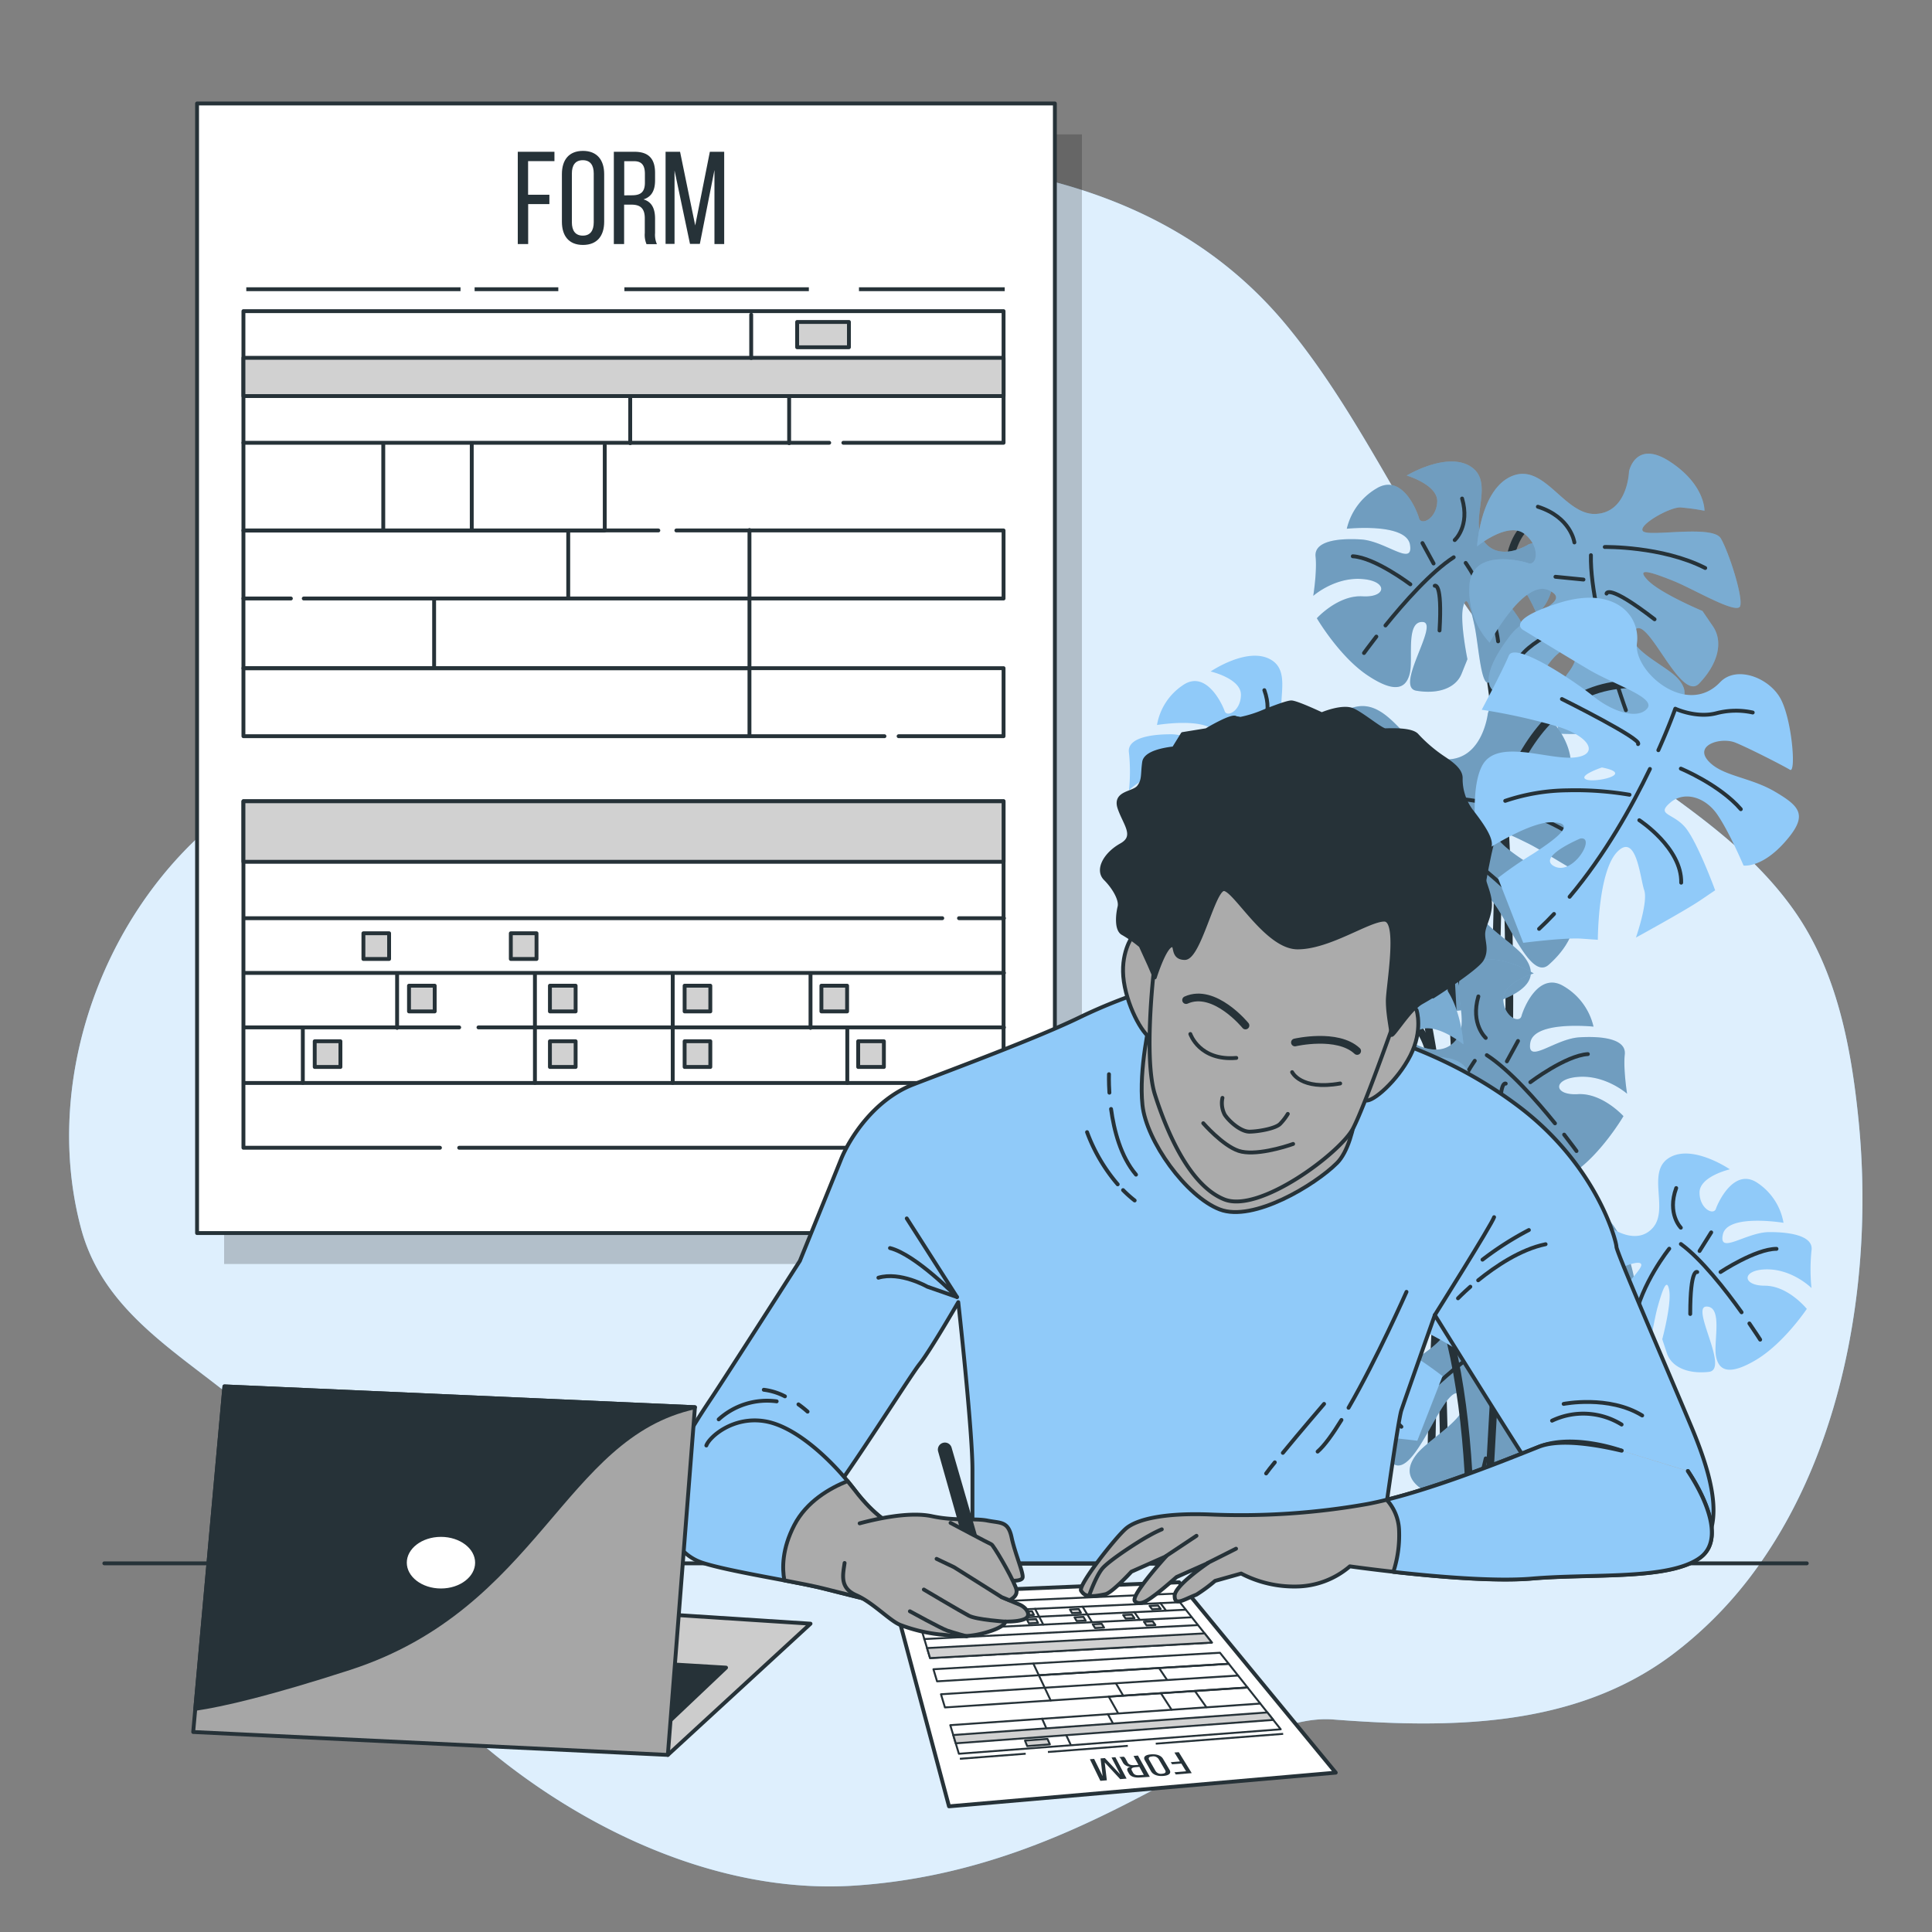 <svg xmlns="http://www.w3.org/2000/svg" viewBox="0 0 500 500"><rect x="0" y="0" width="500" height="500" fill="#808080" stroke="none"/><g id="freepik--background-simple--inject-179"><path d="M455.15,405.11C478.14,372.8,484.8,328,481,290c-1.88-18.83-5.56-38.57-16.68-54.35-16.2-23-42.94-35.08-63.32-53.65-30-27.32-42.69-67.21-68.21-98C299.48,43.89,247,38.82,197.9,41.19,161,43,101.68,43.7,93,90c-9,48,8,93-28,116S10,277,21,318c9.28,34.58,53.76,40.7,63,76,11,42,75,98,137,94s98-45,124-43c30.13,2.31,62.23,2.22,87.56-16.61A103.94,103.94,0,0,0,455.15,405.11Z" style="fill:#90CAF9"></path><path d="M455.15,405.11C478.14,372.8,484.8,328,481,290c-1.88-18.83-5.56-38.57-16.68-54.35-16.2-23-42.94-35.08-63.32-53.65-30-27.32-42.69-67.21-68.21-98C299.48,43.89,247,38.82,197.9,41.19,161,43,101.68,43.7,93,90c-9,48,8,93-28,116S10,277,21,318c9.28,34.58,53.76,40.7,63,76,11,42,75,98,137,94s98-45,124-43c30.13,2.31,62.23,2.22,87.56-16.61A103.94,103.94,0,0,0,455.15,405.11Z" style="fill:#fff;opacity:0.7"></path></g><g id="freepik--Plant--inject-179"><path d="M410.69,136.06s-19.09-10.61-20.5,13.43-4.95,180.26-4.95,180.26" style="fill:none;stroke:#263238;stroke-linecap:round;stroke-linejoin:round;stroke-width:2px"></path><path d="M380.28,151.61s15.57,34.64,8.5,176" style="fill:none;stroke:#263238;stroke-linecap:round;stroke-linejoin:round;stroke-width:2px"></path><path d="M395.57,140.89s-7.3,4.68-11.45-.67,2.81-15.16-3.33-19.36-16.74,2.21-16.74,2.21,8.17,2.4,7.9,6.85-4.19,6.14-4.71,4.19-4.42-11.75-11.05-7.67a16.45,16.45,0,0,0-7.64,10.4S364,135.2,364.91,141s-6.32-1-12.69-1.39-12.16.56-11.75,4.42-.6,10.18-.6,10.18,5.39-4.79,12.39-4.38,6.74,4.87.37,4.5S340.8,160,340.8,160s5.8,9.92,13.18,14.82,10,3.15,10.89-.63-1.12-13.48,3.33-13.22-7.37,16.81-1.68,17.78,10.25-.67,11.75-4.41l1.5-3.74s-2-9.7-1.12-13.48,1.91.11,2.92,4.64,1.64,15.43,3.59,14.9,8.16-8.46,9.62-11.56-8.19-12.62-8.08-14.53,7.56,1.72,8.72,3.71a48.8,48.8,0,0,1,2.28,4.6s4.65-2.92,4.54-11.86S395.57,140.89,395.57,140.89Z" style="fill:#90CAF9"></path><path d="M395.57,140.89s-7.3,4.68-11.45-.67,2.81-15.16-3.33-19.36-16.74,2.21-16.74,2.21,8.17,2.4,7.9,6.85-4.19,6.14-4.71,4.19-4.42-11.75-11.05-7.67a16.45,16.45,0,0,0-7.64,10.4S364,135.2,364.91,141s-6.32-1-12.69-1.39-12.16.56-11.75,4.42-.6,10.18-.6,10.18,5.39-4.79,12.39-4.38,6.74,4.87.37,4.5S340.8,160,340.8,160s5.8,9.92,13.18,14.82,10,3.15,10.89-.63-1.12-13.48,3.33-13.22-7.37,16.81-1.68,17.78,10.25-.67,11.75-4.41l1.5-3.74s-2-9.7-1.12-13.48,1.91.11,2.92,4.64,1.64,15.43,3.59,14.9,8.16-8.46,9.62-11.56-8.19-12.62-8.08-14.53,7.56,1.72,8.72,3.71a48.8,48.8,0,0,1,2.28,4.6s4.65-2.92,4.54-11.86S395.57,140.89,395.57,140.89Z" style="fill:#263238;opacity:0.3"></path><path d="M358.56,161.87c4.76-5.88,11.78-13.85,17.66-17.65" style="fill:none;stroke:#263238;stroke-linecap:round;stroke-linejoin:round"></path><path d="M353,169s1.22-1.7,3.2-4.25" style="fill:none;stroke:#263238;stroke-linecap:round;stroke-linejoin:round"></path><path d="M379.32,145.68s7.08,10,8.39,20.3" style="fill:none;stroke:#263238;stroke-linecap:round;stroke-linejoin:round"></path><path d="M371.31,151.6s2-1.16,1.24,11.57" style="fill:none;stroke:#263238;stroke-linecap:round;stroke-linejoin:round"></path><path d="M376.48,139.77s4-3.59,1.91-10.75" style="fill:none;stroke:#263238;stroke-linecap:round;stroke-linejoin:round"></path><line x1="371.01" y1="145.83" x2="368.13" y2="140.55" style="fill:none;stroke:#263238;stroke-linecap:round;stroke-linejoin:round"></line><path d="M365,151.22s-9.17-6.93-14.9-7.26" style="fill:none;stroke:#263238;stroke-linecap:round;stroke-linejoin:round"></path><path d="M421.59,122s-.29,10.5-8.48,11-13.26-13.15-21.65-9.86-9.19,18.26-9.19,18.26,8-6.54,12.24-3.24,3.29,8.39,1,7.58-14.78-3.59-15.21,5.83a19.91,19.91,0,0,0,5.21,14.74s8.87-16.57,15.31-13.55-5.32,5.65-10,11.76-7.73,12.57-3.59,14.78,9.79,7.54,9.79,7.54-1.12-8.66,4.06-15.39,9.47-3.42,4.75,2.69-2.37,15.72-2.37,15.72,13.89,1,23.83-3.08,10-7.9,6.79-11.34-14.26-8.06-11-12.35,11.8,18.85,16.65,13.81,6.32-10.72,3.6-14.78l-2.73-4s-11.06-4.62-14.26-8.06,1.42-1.84,6.64.24,16.56,8.87,17.37,6.56-2.91-13.94-5-17.52-18.22-.39-20.06-1.8,6.88-6.4,9.66-6.21a60.1,60.1,0,0,1,6.17.85s.24-6.63-8.8-12.62S421.59,122,421.59,122Z" style="fill:#90CAF9"></path><path d="M421.59,122s-.29,10.5-8.48,11-13.26-13.15-21.65-9.86-9.19,18.26-9.19,18.26,8-6.54,12.24-3.24,3.29,8.39,1,7.58-14.78-3.59-15.21,5.83a19.91,19.91,0,0,0,5.21,14.74s8.87-16.57,15.31-13.55-5.32,5.65-10,11.76-7.73,12.57-3.59,14.78,9.79,7.54,9.79,7.54-1.12-8.66,4.06-15.39,9.47-3.42,4.75,2.69-2.37,15.72-2.37,15.72,13.89,1,23.83-3.08,10-7.9,6.79-11.34-14.26-8.06-11-12.35,11.8,18.85,16.65,13.81,6.32-10.72,3.6-14.78l-2.73-4s-11.06-4.62-14.26-8.06,1.42-1.84,6.64.24,16.56,8.87,17.37,6.56-2.91-13.94-5-17.52-18.22-.39-20.06-1.8,6.88-6.4,9.66-6.21a60.1,60.1,0,0,1,6.17.85s.24-6.63-8.8-12.62S421.59,122,421.59,122Z" style="fill:#263238;opacity:0.2"></path><path d="M417.37,173.39c-2.65-8.78-5.84-21.23-5.64-29.71" style="fill:none;stroke:#263238;stroke-linecap:round;stroke-linejoin:round"></path><path d="M420.78,183.8s-.87-2.38-2.07-6.1" style="fill:none;stroke:#263238;stroke-linecap:round;stroke-linejoin:round"></path><path d="M415.31,141.56s14.83-.26,26,5.44" style="fill:none;stroke:#263238;stroke-linecap:round;stroke-linejoin:round"></path><path d="M415.77,153.62s.19-2.78,12.43,6.65" style="fill:none;stroke:#263238;stroke-linecap:round;stroke-linejoin:round"></path><path d="M407.45,140.38s-.84-6.5-9.45-9.24" style="fill:none;stroke:#263238;stroke-linecap:round;stroke-linejoin:round"></path><line x1="409.8" y1="149.99" x2="402.55" y2="149.27" style="fill:none;stroke:#263238;stroke-linecap:round;stroke-linejoin:round"></line><path d="M411.06,159.73s-13.19,4.46-17.43,10" style="fill:none;stroke:#263238;stroke-linecap:round;stroke-linejoin:round"></path><path d="M333.64,191.9s41.71,27.57,41,134.31" style="fill:none;stroke:#263238;stroke-linecap:round;stroke-linejoin:round;stroke-width:2px"></path><path d="M385.06,184.62s-1.33,12.09-10.83,11.9-14.06-16.42-24.05-13.42-12.33,20.2-12.33,20.2,9.8-6.79,14.43-2.58,3,10,.42,8.84S336,204,334.6,214.84a23,23,0,0,0,4.62,17.51s11.79-18.28,18.95-14.19-6.68,6-12.7,12.63-10.11,13.76-5.54,16.71,10.58,9.63,10.58,9.63S350,247,356.65,239.75s11.25-3.06,5.23,3.55-4.21,17.92-4.21,17.92,15.93,2.41,27.78-1.31,12.27-8.17,8.9-12.45-15.69-10.65-11.47-15.27,11.83,22.85,17.91,17.5,8.3-11.78,5.54-16.71l-2.77-4.93s-12.32-6.38-15.69-10.66,1.81-2,7.64.91,18.28,11.79,19.42,9.21-2-16.36-4.14-20.69-21-2.17-23-4,8.54-6.73,11.73-6.25a70.77,70.77,0,0,1,7,1.57s.91-7.64-8.95-15.4S385.06,184.62,385.06,184.62Z" style="fill:#90CAF9"></path><path d="M385.06,184.62s-1.33,12.09-10.83,11.9-14.06-16.42-24.05-13.42-12.33,20.2-12.33,20.2,9.8-6.79,14.43-2.58,3,10,.42,8.84S336,204,334.6,214.84a23,23,0,0,0,4.62,17.51s11.79-18.28,18.95-14.19-6.68,6-12.7,12.63-10.11,13.76-5.54,16.71,10.58,9.63,10.58,9.63S350,247,356.65,239.75s11.25-3.06,5.23,3.55-4.21,17.92-4.21,17.92,15.93,2.41,27.78-1.31,12.27-8.17,8.9-12.45-15.69-10.65-11.47-15.27,11.83,22.85,17.91,17.5,8.3-11.78,5.54-16.71l-2.77-4.93s-12.32-6.38-15.69-10.66,1.81-2,7.64.91,18.28,11.79,19.42,9.21-2-16.36-4.14-20.69-21-2.17-23-4,8.54-6.73,11.73-6.25a70.77,70.77,0,0,1,7,1.57s.91-7.64-8.95-15.4S385.06,184.62,385.06,184.62Z" style="fill:#263238;opacity:0.3"></path><path d="M375.34,243.48c-2.23-10.38-4.73-25-3.7-34.81" style="fill:none;stroke:#263238;stroke-linecap:round;stroke-linejoin:round"></path><path d="M378.3,255.82s-.78-2.83-1.81-7.24" style="fill:none;stroke:#263238;stroke-linecap:round;stroke-linejoin:round"></path><path d="M376,206.56s17.14,1.09,29.52,8.74" style="fill:none;stroke:#263238;stroke-linecap:round;stroke-linejoin:round"></path><path d="M375.36,220.52s.49-3.19,13.71,8.84" style="fill:none;stroke:#263238;stroke-linecap:round;stroke-linejoin:round"></path><path d="M367,204.46s-.35-7.58-10-11.55" style="fill:none;stroke:#263238;stroke-linecap:round;stroke-linejoin:round"></path><line x1="368.81" y1="215.76" x2="360.51" y2="214.25" style="fill:none;stroke:#263238;stroke-linecap:round;stroke-linejoin:round"></line><path d="M369.35,227.13S353.71,231,348.3,237" style="fill:none;stroke:#263238;stroke-linecap:round;stroke-linejoin:round"></path><path d="M349.9,276s26.86,20.5,29.69,50.9l-5.66-101.79" style="fill:none;stroke:#263238;stroke-linecap:round;stroke-linejoin:round;stroke-width:2px"></path><path d="M383.83,326.21s-20.5-149.15,38.88-149.15" style="fill:none;stroke:#263238;stroke-linecap:round;stroke-linejoin:round;stroke-width:2px"></path><path d="M459.42,204.92c-6.57-3.89-13.83-4-17.39-8.08s3.43-6.17,7.17-4.62,12.41,6,14.05,7,.51-13.23-2.54-18.58-11.38-8.46-15.54-4.09c-8.78,9.22-22.47-2.87-21.53-10.07s-5.79-15-20.23-10.42-9.06,7.07-9.06,7.07,10.26,6.28,16.83,10.17,17.45,7.22,15.12,10.05-8.64,1.1-13.9-3.12S392,165.94,390.47,169.68s-7,14-7,14a153.4,153.4,0,0,1,19.79,4.39c8.79,2.76,10.59,7.59,3.72,8s-19.34-4.78-23.23,1.79-1.22,23.44-1.22,23.44,12.58-8.53,19-8.5,2.31,3.59-4.86,8.21a98.56,98.56,0,0,0-9,6.21L394.21,244s10.79-1.38,15.05-1.08l4.26.3s0-17.54,5-22.74,5.94,6.83,7,9.9-2.14,12.26-2.14,12.26,12.46-6.82,16.5-9.53l4-2.71s-4.66-12.74-7.83-16.38-7.48-3.1-3.83-6.26,9.08-1.5,12.19,3S451.23,224,451.23,224s4.65.75,10.7-6.09S466,208.8,459.42,204.92Zm-57.11,19.31C397.48,221.82,409,217,409,217,413.17,216.39,407.14,226.65,402.31,224.23Zm8.13-22.53c-2.06-1,4.12-3.08,4.12-3.08C423.47,200.33,412.5,202.73,410.44,201.7Z" style="fill:#90CAF9"></path><path d="M402.18,236.53q-1.87,2-3.87,3.86" style="fill:none;stroke:#263238;stroke-linecap:round;stroke-linejoin:round"></path><path d="M427,199c-4.62,9.62-11.6,22.18-20.79,33.09" style="fill:none;stroke:#263238;stroke-linecap:round;stroke-linejoin:round"></path><path d="M429.18,194.15c2.9-6.47,4.38-10.74,4.38-10.74s5.39,2.52,10.61,1.18a20.16,20.16,0,0,1,9.43-.19" style="fill:none;stroke:#263238;stroke-linecap:round;stroke-linejoin:round"></path><path d="M423.93,192.57c1.37-1.18-19.71-11.66-19.71-11.66" style="fill:none;stroke:#263238;stroke-linecap:round;stroke-linejoin:round"></path><path d="M435,198.92s10,4.12,15.52,10.5" style="fill:none;stroke:#263238;stroke-linecap:round;stroke-linejoin:round"></path><path d="M421.72,205.68a83.66,83.66,0,0,0-16.17-1.14,51.91,51.91,0,0,0-16,2.72" style="fill:none;stroke:#263238;stroke-linecap:round;stroke-linejoin:round"></path><path d="M424.25,212.27s11.05,7.2,10.84,16.17" style="fill:none;stroke:#263238;stroke-linecap:round;stroke-linejoin:round"></path><path d="M344.09,188.88s-6.64,4.83-10.87,0S335,174.4,329,170.78s-15.69,3-15.69,3,7.84,1.81,7.84,6-3.62,6-4.22,4.23-4.83-10.87-10.86-6.64a15.51,15.51,0,0,0-6.64,10.26s14.48-2.42,15.69,3-6-.6-12.07-.6-11.47,1.21-10.87,4.83a47,47,0,0,1,0,9.65s4.83-4.82,11.47-4.82,6.64,4.22.6,4.22-10.86,6-10.86,6,6,9.05,13.28,13.27,9.65,2.42,10.26-1.2-1.81-12.68,2.41-12.68-6,16.3-.6,16.9,9.65-1.21,10.86-4.83l1.21-3.62s-2.42-9-1.81-12.67,1.81,0,3,4.22,2.41,14.49,4.22,13.88,7.24-8.45,8.45-11.46-8.45-11.47-8.45-13.28,7.24,1.21,8.45,3a45.67,45.67,0,0,1,2.41,4.22s4.23-3,3.62-11.47S344.09,188.88,344.09,188.88Z" style="fill:#90CAF9"></path><path d="M310.28,210.77c4.17-5.83,10.36-13.74,15.7-17.66" style="fill:none;stroke:#263238;stroke-linecap:round;stroke-linejoin:round"></path><path d="M305.46,217.85s1.06-1.67,2.79-4.19" style="fill:none;stroke:#263238;stroke-linecap:round;stroke-linejoin:round"></path><path d="M329,194.31s7.24,9.06,9.05,18.71" style="fill:none;stroke:#263238;stroke-linecap:round;stroke-linejoin:round"></path><path d="M321.76,200.35s1.81-1.21,1.81,10.86" style="fill:none;stroke:#263238;stroke-linecap:round;stroke-linejoin:round"></path><path d="M326,188.88s3.62-3.62,1.21-10.26" style="fill:none;stroke:#263238;stroke-linecap:round;stroke-linejoin:round"></path><line x1="321.15" y1="194.92" x2="318.14" y2="190.09" style="fill:none;stroke:#263238;stroke-linecap:round;stroke-linejoin:round"></line><path d="M315.72,200.35s-9.05-6-14.48-6" style="fill:none;stroke:#263238;stroke-linecap:round;stroke-linejoin:round"></path><path d="M350.3,264.9s19.09-10.6,20.5,13.43c.88,14.85,2.56,80.16,3.72,127.91" style="fill:none;stroke:#263238;stroke-linecap:round;stroke-linejoin:round;stroke-width:2px"></path><path d="M380.72,280.45S369,306.61,370.52,406.23" style="fill:none;stroke:#263238;stroke-linecap:round;stroke-linejoin:round;stroke-width:2px"></path><path d="M365.42,269.74s7.3,4.68,11.46-.67-2.81-15.17,3.33-19.36,16.73,2.21,16.73,2.21-8.16,2.39-7.9,6.85,4.2,6.14,4.72,4.19,4.41-11.76,11-7.68a16.41,16.41,0,0,1,7.64,10.41s-15.42-1.64-16.36,4.16,6.33-1,12.69-1.39,12.17.56,11.76,4.42.6,10.18.6,10.18-5.39-4.79-12.39-4.38-6.74,4.87-.38,4.49,11.83,5.69,11.83,5.69-5.8,9.92-13.17,14.83-10,3.14-10.9-.64,1.13-13.47-3.33-13.21,7.38,16.81,1.69,17.78-10.26-.67-11.76-4.41l-1.5-3.75s2-9.69,1.13-13.47-1.91.11-2.92,4.64-1.65,15.42-3.6,14.9-8.16-8.46-9.62-11.57,8.2-12.62,8.09-14.52-7.57,1.72-8.73,3.7a49.71,49.71,0,0,0-2.28,4.61s-4.64-2.92-4.53-11.87S365.42,269.74,365.42,269.74Z" style="fill:#90CAF9"></path><path d="M365.42,269.74s7.3,4.68,11.46-.67-2.81-15.17,3.33-19.36,16.73,2.21,16.73,2.21-8.16,2.39-7.9,6.85,4.2,6.14,4.72,4.19,4.41-11.76,11-7.68a16.41,16.41,0,0,1,7.64,10.41s-15.42-1.64-16.36,4.16,6.33-1,12.69-1.39,12.17.56,11.76,4.42.6,10.18.6,10.18-5.39-4.79-12.39-4.38-6.74,4.87-.38,4.49,11.83,5.69,11.83,5.69-5.8,9.92-13.17,14.83-10,3.14-10.9-.64,1.13-13.47-3.33-13.21,7.38,16.81,1.69,17.78-10.26-.67-11.76-4.41l-1.5-3.75s2-9.69,1.13-13.47-1.91.11-2.92,4.64-1.65,15.42-3.6,14.9-8.16-8.46-9.62-11.57,8.2-12.62,8.09-14.52-7.57,1.72-8.73,3.7a49.71,49.71,0,0,0-2.28,4.61s-4.64-2.92-4.53-11.87S365.42,269.74,365.42,269.74Z" style="fill:#263238;opacity:0.3"></path><path d="M402.43,290.72c-4.76-5.89-11.77-13.85-17.65-17.65" style="fill:none;stroke:#263238;stroke-linecap:round;stroke-linejoin:round"></path><path d="M408,297.89s-1.22-1.7-3.2-4.25" style="fill:none;stroke:#263238;stroke-linecap:round;stroke-linejoin:round"></path><path d="M381.67,274.53s-7.07,10-8.38,20.29" style="fill:none;stroke:#263238;stroke-linecap:round;stroke-linejoin:round"></path><path d="M389.68,280.44s-2-1.16-1.23,11.57" style="fill:none;stroke:#263238;stroke-linecap:round;stroke-linejoin:round"></path><path d="M384.51,268.61s-4-3.59-1.91-10.74" style="fill:none;stroke:#263238;stroke-linecap:round;stroke-linejoin:round"></path><line x1="389.98" y1="274.68" x2="392.86" y2="269.4" style="fill:none;stroke:#263238;stroke-linecap:round;stroke-linejoin:round"></line><path d="M396.05,280.07s9.17-6.93,14.89-7.27" style="fill:none;stroke:#263238;stroke-linecap:round;stroke-linejoin:round"></path><path d="M339.4,250.88s.29,10.5,8.48,11,13.27-13.15,21.65-9.86,9.2,18.26,9.2,18.26-8-6.54-12.24-3.24-3.29,8.38-1,7.58,14.78-3.59,15.22,5.82a19.87,19.87,0,0,1-5.22,14.74s-8.86-16.56-15.31-13.54,5.33,5.64,10,11.76S378,306,373.82,308.19s-9.78,7.54-9.78,7.54,1.12-8.66-4.07-15.39-9.46-3.43-4.75,2.69,2.37,15.72,2.37,15.72-13.89.95-23.82-3.08-10-7.9-6.79-11.34,14.25-8.07,10.95-12.35-11.8,18.84-16.65,13.81S315,295.06,317.69,291l2.72-4.05s11.06-4.62,14.26-8.06-1.41-1.84-6.64.24-16.56,8.86-17.36,6.56,2.9-13.94,5-17.52,18.22-.39,20.05-1.81-6.88-6.39-9.65-6.2a60.1,60.1,0,0,0-6.17.85s-.24-6.64,8.79-12.63S339.4,250.88,339.4,250.88Z" style="fill:#90CAF9"></path><path d="M339.4,250.88s.29,10.5,8.48,11,13.27-13.15,21.65-9.86,9.2,18.26,9.2,18.26-8-6.54-12.24-3.24-3.29,8.38-1,7.58,14.78-3.59,15.22,5.82a19.87,19.87,0,0,1-5.22,14.74s-8.86-16.56-15.31-13.54,5.33,5.64,10,11.76S378,306,373.82,308.19s-9.78,7.54-9.78,7.54,1.12-8.66-4.07-15.39-9.46-3.43-4.75,2.69,2.37,15.72,2.37,15.72-13.89.95-23.82-3.08-10-7.9-6.79-11.34,14.25-8.07,10.95-12.35-11.8,18.84-16.65,13.81S315,295.06,317.69,291l2.72-4.05s11.06-4.62,14.26-8.06-1.41-1.84-6.64.24-16.56,8.86-17.36,6.56,2.9-13.94,5-17.52,18.22-.39,20.05-1.81-6.88-6.39-9.65-6.2a60.1,60.1,0,0,0-6.17.85s-.24-6.64,8.79-12.63S339.4,250.88,339.4,250.88Z" style="fill:#263238;opacity:0.2"></path><path d="M343.62,302.24c2.65-8.78,5.84-21.24,5.64-29.71" style="fill:none;stroke:#263238;stroke-linecap:round;stroke-linejoin:round"></path><path d="M340.21,312.65s.87-2.39,2.07-6.11" style="fill:none;stroke:#263238;stroke-linecap:round;stroke-linejoin:round"></path><path d="M345.68,270.41s-14.83-.27-26,5.44" style="fill:none;stroke:#263238;stroke-linecap:round;stroke-linejoin:round"></path><path d="M345.22,282.46s-.19-2.77-12.42,6.65" style="fill:none;stroke:#263238;stroke-linecap:round;stroke-linejoin:round"></path><path d="M353.54,269.23s.84-6.5,9.46-9.24" style="fill:none;stroke:#263238;stroke-linecap:round;stroke-linejoin:round"></path><line x1="351.2" y1="278.83" x2="358.45" y2="278.12" style="fill:none;stroke:#263238;stroke-linecap:round;stroke-linejoin:round"></line><path d="M349.93,288.58s13.19,4.46,17.43,10" style="fill:none;stroke:#263238;stroke-linecap:round;stroke-linejoin:round"></path><path d="M427.36,320.75S399,339.51,389.43,406" style="fill:none;stroke:#263238;stroke-linecap:round;stroke-linejoin:round;stroke-width:2px"></path><path d="M375.93,313.47s1.33,12.08,10.83,11.9,14.07-16.43,24.05-13.42,12.34,20.2,12.34,20.2-9.81-6.79-14.44-2.58-3,10-.41,8.84,16.71-5.54,18.1,5.28a23,23,0,0,1-4.62,17.5S410,342.92,402.83,347s6.68,6,12.69,12.62,10.11,13.77,5.54,16.72S410.48,386,410.48,386s.48-10.1-6.14-17.37-11.25-3.07-5.23,3.55,4.22,17.92,4.22,17.92-15.94,2.41-27.78-1.32-12.28-8.17-8.91-12.44,15.69-10.65,11.48-15.28-11.84,22.86-17.91,17.51-8.31-11.78-5.54-16.72l2.76-4.93s12.33-6.38,15.69-10.65-1.8-2-7.64.91-18.27,11.79-19.42,9.21,2-16.36,4.14-20.69,21-2.18,23-4-8.54-6.73-11.72-6.25a68.24,68.24,0,0,0-7,1.57s-.91-7.64,8.95-15.4S375.93,313.47,375.93,313.47Z" style="fill:#90CAF9"></path><path d="M375.93,313.47s1.33,12.08,10.83,11.9,14.07-16.43,24.05-13.42,12.34,20.2,12.34,20.2-9.81-6.79-14.44-2.58-3,10-.41,8.84,16.71-5.54,18.1,5.28a23,23,0,0,1-4.62,17.5S410,342.92,402.83,347s6.68,6,12.69,12.62,10.11,13.77,5.54,16.72S410.48,386,410.48,386s.48-10.1-6.14-17.37-11.25-3.07-5.23,3.55,4.22,17.92,4.22,17.92-15.94,2.41-27.78-1.32-12.28-8.17-8.91-12.44,15.69-10.65,11.48-15.28-11.84,22.86-17.91,17.51-8.31-11.78-5.54-16.72l2.76-4.93s12.33-6.38,15.69-10.65-1.8-2-7.64.91-18.27,11.79-19.42,9.21,2-16.36,4.14-20.69,21-2.18,23-4-8.54-6.73-11.72-6.25a68.24,68.24,0,0,0-7,1.57s-.91-7.64,8.95-15.4S375.93,313.47,375.93,313.47Z" style="fill:#263238;opacity:0.3"></path><path d="M385.65,372.33c2.23-10.38,4.74-25.05,3.7-34.82" style="fill:none;stroke:#263238;stroke-linecap:round;stroke-linejoin:round"></path><path d="M382.7,384.66s.78-2.83,1.81-7.23" style="fill:none;stroke:#263238;stroke-linecap:round;stroke-linejoin:round"></path><path d="M385,335.41s-17.14,1.09-29.52,8.73" style="fill:none;stroke:#263238;stroke-linecap:round;stroke-linejoin:round"></path><path d="M385.63,349.36s-.48-3.19-13.71,8.85" style="fill:none;stroke:#263238;stroke-linecap:round;stroke-linejoin:round"></path><path d="M394,333.3s.36-7.58,10-11.55" style="fill:none;stroke:#263238;stroke-linecap:round;stroke-linejoin:round"></path><line x1="392.18" y1="344.61" x2="400.48" y2="343.1" style="fill:none;stroke:#263238;stroke-linecap:round;stroke-linejoin:round"></line><path d="M391.65,356s15.63,3.91,21.05,9.86" style="fill:none;stroke:#263238;stroke-linecap:round;stroke-linejoin:round"></path><line x1="384.19" y1="405.67" x2="387.06" y2="353.97" style="fill:none;stroke:#263238;stroke-linecap:round;stroke-linejoin:round;stroke-width:2px"></line><path d="M380.55,406.24c.61-43.5-5.61-100.34-42.26-100.34" style="fill:none;stroke:#263238;stroke-linecap:round;stroke-linejoin:round;stroke-width:2px"></path><path d="M301.57,333.76c6.57-3.88,13.84-4,17.4-8.07s-3.43-6.17-7.17-4.63-12.41,6-14.06,7-.5-13.22,2.54-18.57,11.38-8.46,15.54-4.09c8.78,9.22,22.47-2.87,21.54-10.08s5.79-14.95,20.23-10.41,9.05,7.06,9.05,7.06-10.25,6.29-16.82,10.17-17.46,7.22-15.12,10.05,8.63,1.11,13.9-3.12,20.38-14.27,21.93-10.53,7,14.05,7,14.05a154.27,154.27,0,0,0-19.8,4.4c-8.79,2.76-10.59,7.59-3.72,8s19.35-4.79,23.23,1.78,1.23,23.44,1.23,23.44-12.58-8.52-19-8.49-2.31,3.58,4.86,8.21a100.45,100.45,0,0,1,9,6.21l-6.53,16.72s-10.79-1.38-15-1.08l-4.26.3s0-17.54-5-22.75-5.93,6.84-7,9.91,2.15,12.25,2.15,12.25-12.46-6.82-16.5-9.53l-4-2.71s4.66-12.73,7.82-16.38,7.48-3.09,3.84-6.26-9.09-1.49-12.2,3-6.76,13.31-6.76,13.31-4.65.76-10.69-6.09S295,337.65,301.57,333.76Zm57.11,19.32c4.83-2.41-6.63-7.24-6.63-7.24C347.82,345.23,353.86,355.49,358.68,353.08Zm-8.13-22.53c2.06-1-4.11-3.09-4.11-3.09C337.52,329.18,348.5,331.58,350.55,330.55Z" style="fill:#90CAF9"></path><path d="M358.81,365.37q1.89,2,3.87,3.87" style="fill:none;stroke:#263238;stroke-linecap:round;stroke-linejoin:round"></path><path d="M334.05,327.82c4.61,9.62,11.6,22.17,20.79,33.09" style="fill:none;stroke:#263238;stroke-linecap:round;stroke-linejoin:round"></path><path d="M331.81,323c-2.89-6.47-4.38-10.74-4.38-10.74s-5.38,2.52-10.61,1.18a20,20,0,0,0-9.42-.19" style="fill:none;stroke:#263238;stroke-linecap:round;stroke-linejoin:round"></path><path d="M337.06,321.42c-1.36-1.19,19.71-11.66,19.71-11.66" style="fill:none;stroke:#263238;stroke-linecap:round;stroke-linejoin:round"></path><path d="M326,327.76s-10,4.13-15.52,10.51" style="fill:none;stroke:#263238;stroke-linecap:round;stroke-linejoin:round"></path><path d="M339.27,334.52a83.72,83.72,0,0,1,16.18-1.14,52,52,0,0,1,16,2.72" style="fill:none;stroke:#263238;stroke-linecap:round;stroke-linejoin:round"></path><path d="M336.74,341.12s-11,7.2-10.84,16.17" style="fill:none;stroke:#263238;stroke-linecap:round;stroke-linejoin:round"></path><path d="M416.91,317.73s6.64,4.83,10.86,0S426,303.25,432,299.62s15.69,3,15.69,3-7.85,1.81-7.85,6,3.62,6,4.23,4.22,4.82-10.86,10.86-6.64a15.58,15.58,0,0,1,6.64,10.26s-14.49-2.41-15.69,3,6-.6,12.07-.6,11.46,1.2,10.86,4.82a47.86,47.86,0,0,0,0,9.66s-4.83-4.83-11.47-4.83-6.64,4.23-.6,4.23,10.86,6,10.86,6-6,9-13.27,13.28-9.66,2.41-10.26-1.21,1.81-12.67-2.42-12.67,6,16.29.61,16.9-9.66-1.21-10.87-4.83l-1.2-3.62S432.6,337.64,432,334s-1.81,0-3,4.23-2.42,14.48-4.23,13.88-7.24-8.45-8.44-11.47,8.44-11.46,8.44-13.27-7.24,1.2-8.44,3a46.46,46.46,0,0,0-2.42,4.23s-4.22-3-3.62-11.47S416.91,317.73,416.91,317.73Z" style="fill:#90CAF9"></path><path d="M450.72,339.62c-4.17-5.83-10.36-13.75-15.71-17.67" style="fill:none;stroke:#263238;stroke-linecap:round;stroke-linejoin:round"></path><path d="M455.53,346.7s-1.06-1.68-2.79-4.19" style="fill:none;stroke:#263238;stroke-linecap:round;stroke-linejoin:round"></path><path d="M432,323.16s-7.25,9-9.06,18.71" style="fill:none;stroke:#263238;stroke-linecap:round;stroke-linejoin:round"></path><path d="M439.24,329.2s-1.81-1.21-1.81,10.86" style="fill:none;stroke:#263238;stroke-linecap:round;stroke-linejoin:round"></path><path d="M435,317.73s-3.62-3.62-1.2-10.26" style="fill:none;stroke:#263238;stroke-linecap:round;stroke-linejoin:round"></path><line x1="439.84" y1="323.76" x2="442.86" y2="318.94" style="fill:none;stroke:#263238;stroke-linecap:round;stroke-linejoin:round"></line><path d="M445.27,329.2s9.06-6,14.49-6" style="fill:none;stroke:#263238;stroke-linecap:round;stroke-linejoin:round"></path></g><g id="freepik--Form--inject-179"><rect x="58" y="34.78" width="222" height="292.34" style="opacity:0.2"></rect><rect x="51" y="26.78" width="222" height="292.34" style="fill:#fff;stroke:#263238;stroke-linecap:round;stroke-linejoin:round"></rect><polyline points="214.6 114.59 63 114.59 63 80.52 259.72 80.52 259.72 114.59 218.26 114.59" style="fill:none;stroke:#263238;stroke-linecap:round;stroke-linejoin:round"></polyline><polyline points="75.28 154.89 63 154.89 63 137.28 170.38 137.28" style="fill:none;stroke:#263238;stroke-linecap:round;stroke-linejoin:round"></polyline><polyline points="175.04 137.28 259.72 137.28 259.72 154.89 78.61 154.89" style="fill:none;stroke:#263238;stroke-linecap:round;stroke-linejoin:round"></polyline><polyline points="228.9 190.53 63 190.53 63 172.92 259.72 172.92 259.72 190.53 232.56 190.53" style="fill:none;stroke:#263238;stroke-linecap:round;stroke-linejoin:round"></polyline><polyline points="113.86 297.04 63 297.04 63 207.36 259.72 207.36 259.72 297.04 118.84 297.04" style="fill:none;stroke:#263238;stroke-linecap:round;stroke-linejoin:round"></polyline><rect x="63" y="207.36" width="196.72" height="15.67" style="fill:#d1d1d1;stroke:#263238;stroke-linecap:round;stroke-linejoin:round"></rect><polyline points="156.51 115.25 156.51 137.31 63 137.31 63 114.59" style="fill:none;stroke:#263238;stroke-linecap:round;stroke-linejoin:round"></polyline><rect x="63" y="92.61" width="196.72" height="9.89" style="fill:#d1d1d1;stroke:#263238;stroke-linecap:round;stroke-linejoin:round"></rect><line x1="194.41" y1="81.44" x2="194.41" y2="92.66" style="fill:none;stroke:#263238;stroke-linecap:round;stroke-linejoin:round"></line><rect x="206.3" y="83.32" width="13.4" height="6.55" style="fill:#d1d1d1;stroke:#263238;stroke-linecap:round;stroke-linejoin:round"></rect><line x1="163.1" y1="102.81" x2="163.1" y2="114.7" style="fill:none;stroke:#263238;stroke-linecap:round;stroke-linejoin:round"></line><line x1="204.23" y1="102.81" x2="204.23" y2="114.7" style="fill:none;stroke:#263238;stroke-linecap:round;stroke-linejoin:round"></line><line x1="99.19" y1="137.31" x2="99.19" y2="114.75" style="fill:none;stroke:#263238;stroke-linecap:round;stroke-linejoin:round"></line><line x1="122.09" y1="137.31" x2="122.09" y2="114.75" style="fill:none;stroke:#263238;stroke-linecap:round;stroke-linejoin:round"></line><line x1="147.06" y1="137.42" x2="147.06" y2="154.58" style="fill:none;stroke:#263238;stroke-linecap:round;stroke-linejoin:round"></line><line x1="193.96" y1="137.18" x2="193.96" y2="190.23" style="fill:none;stroke:#263238;stroke-linecap:round;stroke-linejoin:round"></line><polyline points="63 154.89 63 172.94 194.03 172.94" style="fill:none;stroke:#263238;stroke-linecap:round;stroke-linejoin:round"></polyline><line x1="112.35" y1="155.02" x2="112.35" y2="172.38" style="fill:none;stroke:#263238;stroke-linecap:round;stroke-linejoin:round"></line><line x1="248.19" y1="237.63" x2="259.82" y2="237.63" style="fill:none;stroke:#263238;stroke-linecap:round;stroke-linejoin:round"></line><line x1="63.27" y1="237.63" x2="243.86" y2="237.63" style="fill:none;stroke:#263238;stroke-linecap:round;stroke-linejoin:round"></line><line x1="63.27" y1="251.79" x2="259.82" y2="251.79" style="fill:none;stroke:#263238;stroke-linecap:round;stroke-linejoin:round"></line><line x1="123.83" y1="265.89" x2="259.82" y2="265.89" style="fill:none;stroke:#263238;stroke-linecap:round;stroke-linejoin:round"></line><line x1="63.27" y1="265.89" x2="118.84" y2="265.89" style="fill:none;stroke:#263238;stroke-linecap:round;stroke-linejoin:round"></line><rect x="94.05" y="241.53" width="6.65" height="6.65" style="fill:#d1d1d1;stroke:#263238;stroke-linecap:round;stroke-linejoin:round"></rect><rect x="132.2" y="241.53" width="6.65" height="6.65" style="fill:#d1d1d1;stroke:#263238;stroke-linecap:round;stroke-linejoin:round"></rect><rect x="105.85" y="255.1" width="6.65" height="6.65" style="fill:#d1d1d1;stroke:#263238;stroke-linecap:round;stroke-linejoin:round"></rect><rect x="142.32" y="255.1" width="6.65" height="6.65" style="fill:#d1d1d1;stroke:#263238;stroke-linecap:round;stroke-linejoin:round"></rect><rect x="177.18" y="255.1" width="6.65" height="6.65" style="fill:#d1d1d1;stroke:#263238;stroke-linecap:round;stroke-linejoin:round"></rect><rect x="212.58" y="255.1" width="6.65" height="6.65" style="fill:#d1d1d1;stroke:#263238;stroke-linecap:round;stroke-linejoin:round"></rect><line x1="102.77" y1="251.91" x2="102.77" y2="266.02" style="fill:none;stroke:#263238;stroke-linecap:round;stroke-linejoin:round"></line><line x1="138.44" y1="251.91" x2="138.44" y2="266.02" style="fill:none;stroke:#263238;stroke-linecap:round;stroke-linejoin:round"></line><line x1="174.1" y1="251.91" x2="174.1" y2="266.02" style="fill:none;stroke:#263238;stroke-linecap:round;stroke-linejoin:round"></line><line x1="209.76" y1="251.91" x2="209.76" y2="266.02" style="fill:none;stroke:#263238;stroke-linecap:round;stroke-linejoin:round"></line><line x1="63.27" y1="280.27" x2="259.82" y2="280.27" style="fill:none;stroke:#263238;stroke-linecap:round;stroke-linejoin:round"></line><rect x="81.45" y="269.48" width="6.65" height="6.65" style="fill:#d1d1d1;stroke:#263238;stroke-linecap:round;stroke-linejoin:round"></rect><rect x="142.32" y="269.48" width="6.65" height="6.65" style="fill:#d1d1d1;stroke:#263238;stroke-linecap:round;stroke-linejoin:round"></rect><rect x="177.18" y="269.48" width="6.65" height="6.65" style="fill:#d1d1d1;stroke:#263238;stroke-linecap:round;stroke-linejoin:round"></rect><rect x="222.1" y="269.48" width="6.65" height="6.65" style="fill:#d1d1d1;stroke:#263238;stroke-linecap:round;stroke-linejoin:round"></rect><line x1="78.37" y1="266.29" x2="78.37" y2="280.25" style="fill:none;stroke:#263238;stroke-linecap:round;stroke-linejoin:round"></line><line x1="138.44" y1="266.29" x2="138.44" y2="280.25" style="fill:none;stroke:#263238;stroke-linecap:round;stroke-linejoin:round"></line><line x1="174.1" y1="266.29" x2="174.1" y2="280.25" style="fill:none;stroke:#263238;stroke-linecap:round;stroke-linejoin:round"></line><line x1="219.28" y1="266.29" x2="219.28" y2="280.25" style="fill:none;stroke:#263238;stroke-linecap:round;stroke-linejoin:round"></line><path d="M142.18,50.4v2.42h-5.49V63.16H134V39.28h9.49V41.7h-6.82v8.7Z" style="fill:#263238"></path><path d="M145.42,45.05c0-3.65,1.8-6,5.45-6s5.49,2.36,5.49,6V57.39c0,3.62-1.8,6-5.49,6s-5.45-2.39-5.45-6ZM148,57.53c0,2.18.92,3.45,2.83,3.45s2.83-1.27,2.83-3.45V44.91c0-2.15-.88-3.45-2.83-3.45S148,42.76,148,44.91Z" style="fill:#263238"></path><path d="M164.21,39.28c3.75,0,5.32,1.91,5.32,5.46v1.94c0,2.63-.92,4.27-3,4.92,2.18.64,3,2.42,3,5v3.72a6,6,0,0,0,.48,2.87h-2.69a6.2,6.2,0,0,1-.45-2.9V56.51c0-2.7-1.26-3.55-3.48-3.55h-1.87v10.2h-2.66V39.28Zm-.68,11.26c2.11,0,3.37-.68,3.37-3.28V45c0-2.15-.78-3.28-2.76-3.28h-2.59v8.84Z" style="fill:#263238"></path><path d="M181.12,63.12h-2.55l-4-19v19h-2.32V39.28H176l3.92,19.07,3.79-19.07h3.71V63.16h-2.52V44Z" style="fill:#263238"></path><line x1="122.83" y1="74.85" x2="144.49" y2="74.85" style="fill:none;stroke:#263238;stroke-miterlimit:10"></line><line x1="63.74" y1="74.85" x2="119.18" y2="74.85" style="fill:none;stroke:#263238;stroke-miterlimit:10"></line><line x1="161.59" y1="74.85" x2="209.33" y2="74.85" style="fill:none;stroke:#263238;stroke-miterlimit:10"></line><line x1="222.3" y1="74.85" x2="260.02" y2="74.85" style="fill:none;stroke:#263238;stroke-miterlimit:10"></line></g><g id="freepik--Character--inject-179"><polygon points="230.94 412.55 305.16 409.5 345.69 458.76 245.6 467.48 230.94 412.55" style="fill:#fff;stroke:#263238;stroke-linecap:round;stroke-linejoin:round"></polygon><polygon points="245.93 446.47 326.16 440.88 331.45 447.54 248.16 453.87 245.93 446.47" style="fill:none;stroke:#263238;stroke-linecap:round;stroke-linejoin:round;stroke-width:0.5px"></polygon><polygon points="243.52 438.47 320.41 433.63 322.86 436.72 244.55 441.88 243.52 438.47" style="fill:none;stroke:#263238;stroke-linecap:round;stroke-linejoin:round;stroke-width:0.5px"></polygon><polygon points="241.57 432 315.73 427.73 318 430.59 242.51 435.13 241.57 432" style="fill:none;stroke:#263238;stroke-linecap:round;stroke-linejoin:round;stroke-width:0.5px"></polygon><polygon points="236.56 415.37 303.6 412.45 313.64 425.1 240.7 429.11 236.56 415.37" style="fill:none;stroke:#263238;stroke-linecap:round;stroke-linejoin:round;stroke-width:0.5px"></polygon><polygon points="239.92 426.52 311.75 422.72 313.64 425.1 240.7 429.11 239.92 426.52" style="fill:#d1d1d1;stroke:#263238;stroke-linecap:round;stroke-linejoin:round;stroke-width:0.5px"></polygon><polyline points="289.33 443.31 286.94 439.08 322.86 436.72 326.16 440.88" style="fill:none;stroke:#263238;stroke-linecap:round;stroke-linejoin:round;stroke-width:0.5px"></polyline><polygon points="246.7 449.02 327.99 443.18 329.53 445.11 247.35 451.17 246.7 449.02" style="fill:#d1d1d1;stroke:#263238;stroke-linecap:round;stroke-linejoin:round;stroke-width:0.5px"></polygon><line x1="277.06" y1="451.46" x2="275.93" y2="449.05" style="fill:none;stroke:#263238;stroke-linecap:round;stroke-linejoin:round;stroke-width:0.5px"></line><polygon points="265.26 450.46 271.09 450.03 271.71 451.44 265.84 451.89 265.26 450.46" style="fill:#d1d1d1;stroke:#263238;stroke-linecap:round;stroke-linejoin:round;stroke-width:0.5px"></polygon><line x1="288.02" y1="445.99" x2="286.71" y2="443.61" style="fill:none;stroke:#263238;stroke-linecap:round;stroke-linejoin:round;stroke-width:0.5px"></line><line x1="270.77" y1="447.23" x2="269.69" y2="444.79" style="fill:none;stroke:#263238;stroke-linecap:round;stroke-linejoin:round;stroke-width:0.5px"></line><line x1="309.23" y1="437.61" x2="312.2" y2="441.82" style="fill:none;stroke:#263238;stroke-linecap:round;stroke-linejoin:round;stroke-width:0.5px"></line><line x1="300.43" y1="438.19" x2="303.19" y2="442.45" style="fill:none;stroke:#263238;stroke-linecap:round;stroke-linejoin:round;stroke-width:0.5px"></line><line x1="290.67" y1="438.81" x2="288.82" y2="435.68" style="fill:none;stroke:#263238;stroke-linecap:round;stroke-linejoin:round;stroke-width:0.5px"></line><line x1="271.92" y1="440.09" x2="267.44" y2="430.56" style="fill:none;stroke:#263238;stroke-linecap:round;stroke-linejoin:round;stroke-width:0.5px"></line><polyline points="320.41 433.63 318 430.59 268.81 433.55" style="fill:none;stroke:#263238;stroke-linecap:round;stroke-linejoin:round;stroke-width:0.5px"></polyline><line x1="302.04" y1="434.77" x2="300.02" y2="431.77" style="fill:none;stroke:#263238;stroke-linecap:round;stroke-linejoin:round;stroke-width:0.5px"></line><line x1="309.96" y1="420.58" x2="239.18" y2="424.19" style="fill:none;stroke:#263238;stroke-linecap:round;stroke-linejoin:round;stroke-width:0.5px"></line><line x1="308.35" y1="418.56" x2="238.51" y2="421.99" style="fill:none;stroke:#263238;stroke-linecap:round;stroke-linejoin:round;stroke-width:0.5px"></line><line x1="306.8" y1="416.6" x2="237.87" y2="419.86" style="fill:none;stroke:#263238;stroke-linecap:round;stroke-linejoin:round;stroke-width:0.5px"></line><polygon points="296.05 419.7 298.32 419.59 299.01 420.55 296.72 420.66 296.05 419.7" style="fill:#d1d1d1;stroke:#263238;stroke-linecap:round;stroke-linejoin:round;stroke-width:0.5px"></polygon><polygon points="282.79 420.36 285.12 420.24 285.73 421.22 283.39 421.34 282.79 420.36" style="fill:#d1d1d1;stroke:#263238;stroke-linecap:round;stroke-linejoin:round;stroke-width:0.5px"></polygon><polygon points="290.67 417.96 292.94 417.85 293.59 418.79 291.31 418.9 290.67 417.96" style="fill:#d1d1d1;stroke:#263238;stroke-linecap:round;stroke-linejoin:round;stroke-width:0.5px"></polygon><polygon points="278.08 418.56 280.4 418.45 280.97 419.41 278.64 419.52 278.08 418.56" style="fill:#d1d1d1;stroke:#263238;stroke-linecap:round;stroke-linejoin:round;stroke-width:0.5px"></polygon><polygon points="265.78 419.15 268.15 419.04 268.64 420.01 266.26 420.12 265.78 419.15" style="fill:#d1d1d1;stroke:#263238;stroke-linecap:round;stroke-linejoin:round;stroke-width:0.5px"></polygon><polygon points="253.03 419.76 255.44 419.65 255.86 420.63 253.43 420.75 253.03 419.76" style="fill:#d1d1d1;stroke:#263238;stroke-linecap:round;stroke-linejoin:round;stroke-width:0.5px"></polygon><line x1="294.96" y1="419.2" x2="293.57" y2="417.21" style="fill:none;stroke:#263238;stroke-linecap:round;stroke-linejoin:round;stroke-width:0.5px"></line><line x1="282.61" y1="419.8" x2="281.37" y2="417.78" style="fill:none;stroke:#263238;stroke-linecap:round;stroke-linejoin:round;stroke-width:0.5px"></line><line x1="269.99" y1="420.42" x2="268.92" y2="418.37" style="fill:none;stroke:#263238;stroke-linecap:round;stroke-linejoin:round;stroke-width:0.5px"></line><line x1="257.09" y1="421.06" x2="256.19" y2="418.97" style="fill:none;stroke:#263238;stroke-linecap:round;stroke-linejoin:round;stroke-width:0.5px"></line><line x1="305.26" y1="414.66" x2="237.24" y2="417.75" style="fill:none;stroke:#263238;stroke-linecap:round;stroke-linejoin:round;stroke-width:0.5px"></line><polygon points="297.5 415.59 299.71 415.49 300.38 416.39 298.17 416.5 297.5 415.59" style="fill:#d1d1d1;stroke:#263238;stroke-linecap:round;stroke-linejoin:round;stroke-width:0.5px"></polygon><polygon points="276.9 416.54 279.18 416.43 279.74 417.36 277.44 417.47 276.9 416.54" style="fill:#d1d1d1;stroke:#263238;stroke-linecap:round;stroke-linejoin:round;stroke-width:0.5px"></polygon><polygon points="264.76 417.09 267.09 416.99 267.58 417.93 265.23 418.04 264.76 417.09" style="fill:#d1d1d1;stroke:#263238;stroke-linecap:round;stroke-linejoin:round;stroke-width:0.5px"></polygon><polygon points="248.75 417.83 251.15 417.72 251.53 418.68 249.12 418.79 248.75 417.83" style="fill:#d1d1d1;stroke:#263238;stroke-linecap:round;stroke-linejoin:round;stroke-width:0.5px"></polygon><line x1="301.74" y1="416.78" x2="300.31" y2="414.88" style="fill:none;stroke:#263238;stroke-linecap:round;stroke-linejoin:round;stroke-width:0.5px"></line><line x1="281.35" y1="417.75" x2="280.17" y2="415.8" style="fill:none;stroke:#263238;stroke-linecap:round;stroke-linejoin:round;stroke-width:0.5px"></line><line x1="268.9" y1="418.33" x2="267.87" y2="416.36" style="fill:none;stroke:#263238;stroke-linecap:round;stroke-linejoin:round;stroke-width:0.5px"></line><line x1="252.74" y1="419.1" x2="251.92" y2="417.09" style="fill:none;stroke:#263238;stroke-linecap:round;stroke-linejoin:round;stroke-width:0.5px"></line><path d="M303.33,456.6l-.33-.55,2.36-.19-1.42-2.31,1.13-.09,3.35,5.42-4.13.35-.33-.57,3-.25-1.23-2Z" style="fill:#263238"></path><path d="M302.66,458c.51.85,0,1.47-1.56,1.61s-2.74-.35-3.22-1.21l-1.6-2.84c-.46-.81,0-1.41,1.59-1.53s2.65.34,3.12,1.15Zm-2.81-2.76a1.62,1.62,0,0,0-1.67-.67c-.83.06-1.05.38-.77.87l1.65,2.89a1.64,1.64,0,0,0,1.71.71c.83-.07,1.06-.41.77-.91Z" style="fill:#263238"></path><path d="M295.17,460c-1.67.14-2.61-.26-3.05-1.1l-.25-.45c-.32-.61-.12-1,.7-1.25a2.11,2.11,0,0,1-1.93-1l-.45-.84a1.37,1.37,0,0,0-.55-.63l1.17-.1a1.48,1.48,0,0,1,.54.64l.46.85c.34.62,1,.77,2,.69l.82-.06-1.27-2.31,1.14-.1,3.07,5.5ZM294,457.33c-.92.08-1.39.28-1.07.89l.29.53c.27.51.76.74,1.64.67l1.15-.09-1.14-2.07Z" style="fill:#263238"></path><path d="M284.82,455.08l1.12-.09,4,4.25-2.28-4.4,1-.08,2.9,5.54-1.66.14-4-4.32.55,4.62-1.68.14-2.71-5.59,1.1-.09,2.2,4.46Z" style="fill:#263238"></path><line x1="332.08" y1="448.72" x2="299.11" y2="451.26" style="fill:none;stroke:#263238;stroke-miterlimit:10;stroke-width:0.5px"></line><line x1="291.88" y1="451.82" x2="271.2" y2="453.41" style="fill:none;stroke:#263238;stroke-miterlimit:10;stroke-width:0.5px"></line><line x1="265.45" y1="453.86" x2="248.41" y2="455.17" style="fill:none;stroke:#263238;stroke-miterlimit:10;stroke-width:0.5px"></line><path d="M300,255.33a136.14,136.14,0,0,0-20.67,8c-11,5.34-32.66,13.34-43,17.34S219.67,295,217.67,300,207,326.33,207,326.33,188.67,355,184,362s-11,16.67-11.33,25.67,4.66,14,16.33,14,16.67-4,22.33-10,24-35.34,26.67-38.67,10-16,10-16,3.67,33,3.67,43.33v24.34h105s5-36.67,6-39.67,8.66-24.67,8.66-24.67S399,385,403.62,391s17.81,18.64,30.73,13.58,10.27-18.92,3.27-35.58-19.29-45-19.29-46.35-5-21-25.33-36.34-40.33-19-45-21.33S328.33,255.33,300,255.33Z" style="fill:#90CAF9;stroke:#263238;stroke-linecap:round;stroke-linejoin:round"></path><path d="M234.67,315.33l13,20.34S237,324.67,230.33,323" style="fill:none;stroke:#263238;stroke-linecap:round;stroke-linejoin:round"></path><path d="M247.67,335.67,240,333s-7-4-12.67-2.33" style="fill:none;stroke:#263238;stroke-linecap:round;stroke-linejoin:round"></path><path d="M287.54,287c.75,5.49,2.48,12.31,6.46,17" style="fill:none;stroke:#263238;stroke-linecap:round;stroke-linejoin:round"></path><path d="M287,278s-.07,1.91.11,4.79" style="fill:none;stroke:#263238;stroke-linecap:round;stroke-linejoin:round"></path><path d="M290.65,308a30.06,30.06,0,0,0,3,2.68" style="fill:none;stroke:#263238;stroke-linecap:round;stroke-linejoin:round"></path><path d="M281.33,293a44.27,44.27,0,0,0,7.93,13.5" style="fill:none;stroke:#263238;stroke-linecap:round;stroke-linejoin:round"></path><path d="M347.17,367.48c-2.27,3.69-4.42,6.67-6.17,8.19" style="fill:none;stroke:#263238;stroke-linecap:round;stroke-linejoin:round"></path><path d="M364,334.33s-7.75,17.52-15,30" style="fill:none;stroke:#263238;stroke-linecap:round;stroke-linejoin:round"></path><path d="M329.92,378.45c-1,1.21-1.77,2.22-2.25,2.88" style="fill:none;stroke:#263238;stroke-linecap:round;stroke-linejoin:round"></path><path d="M342.67,363.33S336.53,370.47,332,376" style="fill:none;stroke:#263238;stroke-linecap:round;stroke-linejoin:round"></path><path d="M371.33,340.33S386,317,386.67,315" style="fill:none;stroke:#263238;stroke-linecap:round;stroke-linejoin:round"></path><path d="M382.55,331.34c4.36-3.53,10.91-8,17.45-9.34" style="fill:none;stroke:#263238;stroke-linecap:round;stroke-linejoin:round"></path><path d="M377.33,336s1.19-1.23,3.19-3" style="fill:none;stroke:#263238;stroke-linecap:round;stroke-linejoin:round"></path><path d="M395.67,318.33a81,81,0,0,0-12,7.67" style="fill:none;stroke:#263238;stroke-linecap:round;stroke-linejoin:round"></path><path d="M401.67,367.67a18.84,18.84,0,0,1,18,1" style="fill:none;stroke:#263238;stroke-linecap:round;stroke-linejoin:round"></path><path d="M404.67,363.33s11.66-2.33,20.33,3" style="fill:none;stroke:#263238;stroke-linecap:round;stroke-linejoin:round"></path><path d="M186,367.33a18.63,18.63,0,0,1,15-4.66" style="fill:none;stroke:#263238;stroke-linecap:round;stroke-linejoin:round"></path><path d="M206.64,363.45a28.5,28.5,0,0,1,2.36,1.88" style="fill:none;stroke:#263238;stroke-linecap:round;stroke-linejoin:round"></path><path d="M197.67,359.67a16.24,16.24,0,0,1,5.47,1.7" style="fill:none;stroke:#263238;stroke-linecap:round;stroke-linejoin:round"></path><path d="M297.67,264s-3,12.67-2,22,11.33,23.67,20,27,24.66-6.33,30.33-12,6-23.67,6-23.67-8.64-18.66-27-24S297.67,264,297.67,264Z" style="fill:#ababab;stroke:#263238;stroke-linecap:round;stroke-linejoin:round"></path><path d="M366.6,261.39s1.74,5.21-1.61,11.8-9.82,12.16-11.56,11.59,5.41-24.42,5.41-24.42S363.59,257.69,366.6,261.39Z" style="fill:#ababab;stroke:#263238;stroke-linecap:round;stroke-linejoin:round"></path><path d="M293.06,242.35s-3.29,4.39-2.2,11.71,5.49,14.63,7.32,14.63,2.56-24.87,2.56-24.87S297.08,239.79,293.06,242.35Z" style="fill:#ababab;stroke:#263238;stroke-linecap:round;stroke-linejoin:round"></path><path d="M298.55,251.86s-2.56,22.32.36,31.47,8.78,23.41,17.93,27.07,30-12.07,33.29-18.29,12.44-32.56,12.44-32.56a23.92,23.92,0,0,0,3.3-22.69c-4.76-13.17-30.37-21.22-41-20.85s-21.22,9.15-21.95,16.1S298.55,251.86,298.55,251.86Z" style="fill:#ababab;stroke:#263238;stroke-linecap:round;stroke-linejoin:round"></path><path d="M322.33,265.4s-8.05-9.88-15.37-6.58" style="fill:none;stroke:#263238;stroke-linecap:round;stroke-linejoin:round;stroke-width:2px"></path><path d="M335.13,269.79s11-2.56,16.1,2.2" style="fill:none;stroke:#263238;stroke-linecap:round;stroke-linejoin:round;stroke-width:2px"></path><path d="M308.06,267.6s2.35,7,11.89,6.19" style="fill:none;stroke:#263238;stroke-linecap:round;stroke-linejoin:round"></path><path d="M334.4,277.47s2.2,4.76,12.44,2.93" style="fill:none;stroke:#263238;stroke-linecap:round;stroke-linejoin:round"></path><path d="M316.37,284.13a6.4,6.4,0,0,0,.6,4.37c1.19,1.79,4.17,4.37,6.36,4.37s6.76-.79,7.95-2a14.31,14.31,0,0,0,2-2.59" style="fill:none;stroke:#263238;stroke-linecap:round;stroke-linejoin:round"></path><path d="M311.4,290.69s5,5.76,9.15,7.15,11.92-1,14.11-1.79" style="fill:none;stroke:#263238;stroke-linecap:round;stroke-linejoin:round"></path><path d="M383.86,226.68c-.34-2.4,1.37-5.83,1.71-7.88s-2.4-5.83-4.79-8.91a13.78,13.78,0,0,1-2.75-8.56c0-2.06-2.39-3.77-4.45-5.14a38.24,38.24,0,0,1-6.85-5.83c-1.37-1.71-7.19-1.37-8.22-1.37s-5.48-3.76-8.22-5.13-8.22,1-8.22,1-6.51-3.08-7.88-3.08-7.2,2.4-7.2,2.4a30.57,30.57,0,0,1-6,1.87,6.42,6.42,0,0,0-1.14-.19c-.77-1-7.62,3.11-7.62,3.11l-6.16,1-2.29,3.71c-2.19.24-7.32,1.06-7.68,3.57-.46,3.2,0,4.57-1.37,6.39s-6.39,1.37-5,5.48,4.56,7.31.45,9.6-6.39,6.39-4.11,8.67,4.11,5.48,3.66,7.31-.92,5.94.91,6.85a32.51,32.51,0,0,1,4.57,3.2l2.28,5,1.37,3.2s2.28-7.31,4.11-8.22,0,3.2,3.66,3.2,7.3-17.36,10-17.82,11,15.08,19.19,15.08S354.13,238,358.25,238s.91,17.35.91,21,.91,7.3.91,8.68,4.57-6.4,7.77-8.23c.88-.5,1.94-1.11,3.05-1.81,0,.16-.05.25-.05.25s11.31-7.2,12.68-9.59.34-4.46.34-6.51,1.37-3.77,1.71-6.85S384.2,229.07,383.86,226.68Z" style="fill:#263238;stroke:#263238;stroke-linecap:round;stroke-linejoin:round"></path><line x1="467.59" y1="404.59" x2="27" y2="404.59" style="fill:none;stroke:#263238;stroke-linecap:round;stroke-linejoin:round"></line><path d="M419.69,375.44s-12.49-4.59-21.47-1-30.06,12.12-44.41,14.81A187.14,187.14,0,0,1,313,391.94c-12.12-.45-18.85,1.35-21.54,3.59s-12.56,14.8-11.67,16.15,1.89,1.86,6.29.9c1.75-.39,6.73-5.83,6.73-5.83l9-4s-9.42,10.32-8.08,11.66,3.59-.45,5.39-1.79,5.38-4.49,5.38-4.49l8.08-3.59S304,410.33,304,413s2.09,1.1,5.65-.32a41,41,0,0,0,4.81-3.55l6.75-1.9a29.67,29.67,0,0,0,14.13,3.36,21.63,21.63,0,0,0,14-5.22s31.41,4.49,47.11,3.14,35.44.45,43.52-5.38-2.24-21.09-3.14-22.44" style="fill:#ababab;stroke:#263238;stroke-linecap:round;stroke-linejoin:round"></path><path d="M281.87,412.92s1.67-4.81,3.34-6.9,9.4-7.1,12.12-8.56a30.63,30.63,0,0,1,3.34-1.67" style="fill:none;stroke:#263238;stroke-linecap:round;stroke-linejoin:round"></path><line x1="301.76" y1="402.71" x2="309.65" y2="397.46" style="fill:none;stroke:#263238;stroke-linecap:round;stroke-linejoin:round"></line><line x1="312.53" y1="404.5" x2="319.89" y2="400.8" style="fill:none;stroke:#263238;stroke-linecap:round;stroke-linejoin:round"></line><path d="M419.69,375.44c-6.67-1.59-16.09-3.15-21.47-1-8,3.19-25.48,10.26-39.35,13.69a12.38,12.38,0,0,1,3.21,7.87,30.6,30.6,0,0,1-1.48,10.8c10.57,1.19,26.17,2.57,35.83,1.74,15.7-1.35,35.44.45,43.52-5.38s-2.24-21.09-3.14-22.44" style="fill:#90CAF9;stroke:#263238;stroke-linecap:round;stroke-linejoin:round"></path><path d="M182.8,374.09c.84-2.27,7-7.7,15.29-6.25s17.7,10.66,23.08,17.74,9.67,9,9.67,9l-6.34,19.37s-3.9-.94-11.22-2.8-23.7-4.28-31.23-6.62-10.74-10.44-9.1-18a45.08,45.08,0,0,1,4.25-12.06" style="fill:#90CAF9;stroke:#263238;stroke-linecap:round;stroke-linejoin:round"></path><path d="M221.17,385.58c-.57-.74-1.18-1.5-1.82-2.28-4.69,1.87-10.64,5.32-13.79,11.4S202.39,405.8,203,409c4,.76,7.69,1.48,10.26,2.13,7.32,1.86,11.22,2.8,11.22,2.8l6.34-19.37S226.54,392.67,221.17,385.58Z" style="fill:#ababab;stroke:#263238;stroke-linecap:round;stroke-linejoin:round"></path><path d="M218.58,404.5c-.42,3-1.34,6.43,3,8.33s8.66,6.59,11.39,7.69A41.06,41.06,0,0,0,243.24,423c2.78.18,6.21,1.09,11.66-.43s5.3-2.92,5.3-2.92,3.4.13,5.08-.7.5-2.91-1.54-3.73-4.54-1.92-4.54-1.92,3.1-2.86,2.32-3.57l-.77-.71s3.58.42,3.89-.72-1.94-6.18-2.84-10.42-2.79-3.67-6.24-4.35-8.15.19-14.35-1.13-15.18.9-18.73,1.84" style="fill:#ababab;stroke:#263238;stroke-linecap:round;stroke-linejoin:round"></path><path d="M242.79,375.65l5.66,20,4.52,2.15-6.7-23.16a1.8,1.8,0,0,0-2.44-1.16h0A1.81,1.81,0,0,0,242.79,375.65Z" style="fill:#263238"></path><path d="M246,394.12s9.9,5.28,10.58,5.55c.47.19,4.88,7.56,6.28,11.1.65,1.62-.08,2.55-1.6,3.39l-2.05-.83-12.31-7.75-4.51-2.15" style="fill:#ababab;stroke:#263238;stroke-linecap:round;stroke-linejoin:round"></path><path d="M239.09,411.37s9.64,5.73,11.67,6.78,9.44,1.53,9.44,1.53" style="fill:none;stroke:#263238;stroke-linecap:round;stroke-linejoin:round"></path><path d="M235.48,417s8.09,4.46,9.68,5,5,1.48,5,1.48" style="fill:none;stroke:#263238;stroke-linecap:round;stroke-linejoin:round"></path></g><g id="freepik--Device--inject-179"><polygon points="172.84 454.17 209.76 420.21 128.42 414.96 172.84 454.17" style="fill:#ccc;stroke:#263238;stroke-linecap:round;stroke-linejoin:round"></polygon><polygon points="171.28 447.33 187.9 431.58 168.65 430.42 171.28 447.33" style="fill:#263238;stroke:#263238;stroke-linecap:round;stroke-linejoin:round"></polygon><polygon points="58.08 358.8 179.85 364.19 172.84 454.17 50 448.24 58.08 358.8" style="fill:#a6a6a6;stroke:#263238;stroke-linecap:round;stroke-linejoin:round"></polygon><path d="M50.54,442.25c7.2-1.06,19.35-3.89,39.87-10.53,48.85-15.81,55-60,89.44-67.53L58.08,358.8Z" style="fill:#263238;stroke:#263238;stroke-linecap:round;stroke-linejoin:round"></path><ellipse cx="114.12" cy="404.42" rx="9.34" ry="7.18" style="fill:#fff;stroke:#263238;stroke-linecap:round;stroke-linejoin:round"></ellipse></g></svg>